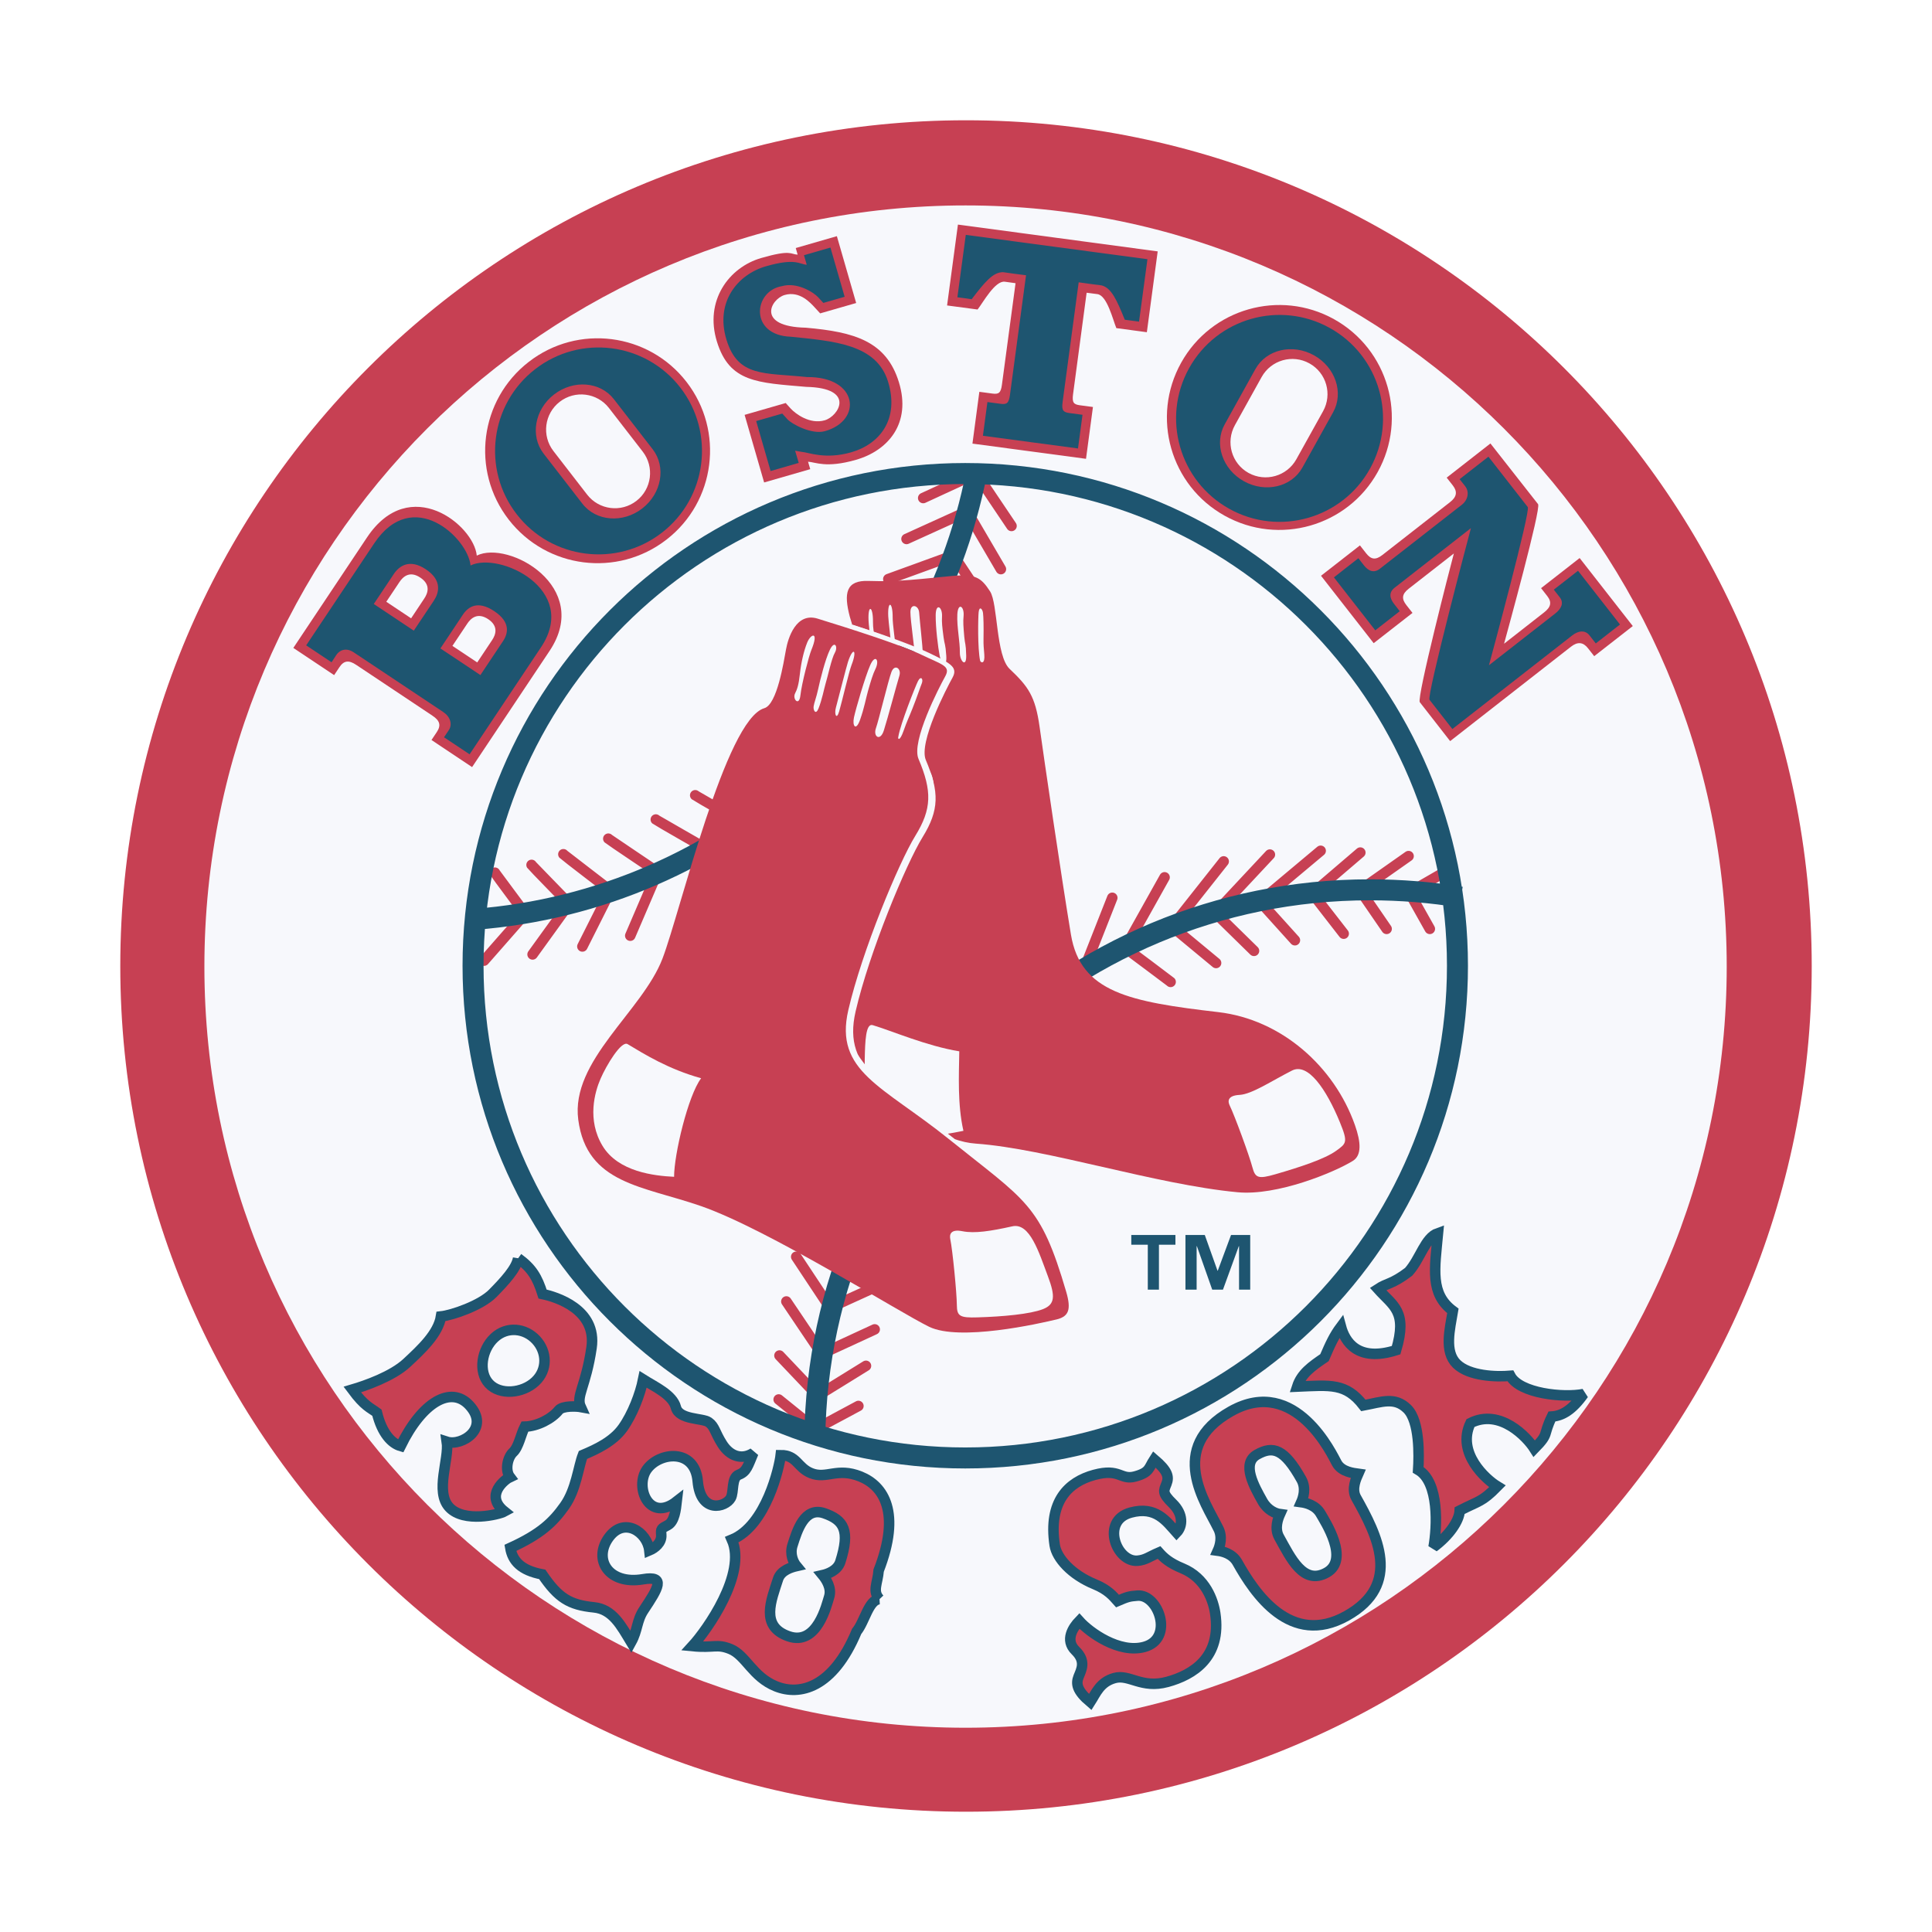 <?xml version="1.0" encoding="utf-8"?>
<!-- Generator: Adobe Illustrator 13.0.0, SVG Export Plug-In . SVG Version: 6.00 Build 14948)  -->
<!DOCTYPE svg PUBLIC "-//W3C//DTD SVG 1.0//EN" "http://www.w3.org/TR/2001/REC-SVG-20010904/DTD/svg10.dtd">
<svg version="1.0" id="Layer_1" xmlns="http://www.w3.org/2000/svg" xmlns:xlink="http://www.w3.org/1999/xlink" x="0px" y="0px"
	 width="192.756px" height="192.756px" viewBox="0 0 192.756 192.756" enable-background="new 0 0 192.756 192.756"
	 xml:space="preserve">
<g>
	<polygon fill-rule="evenodd" clip-rule="evenodd" fill="#FFFFFF" points="0,0 192.756,0 192.756,192.756 0,192.756 0,0 	"/>
	<path fill-rule="evenodd" clip-rule="evenodd" fill="#F7F8FC" d="M96.304,145.461c27.119,0,49.107-21.99,49.107-49.108
		c0-27.123-21.988-49.109-49.107-49.109c-27.123,0-49.108,21.987-49.108,49.109C47.196,123.471,69.181,145.461,96.304,145.461
		L96.304,145.461z"/>
	<path fill-rule="evenodd" clip-rule="evenodd" fill="#C74053" d="M96.38,180.756c46.601,0,84.376-37.779,84.376-84.378
		c0-46.6-37.775-84.378-84.376-84.378c-46.602,0-84.379,37.779-84.379,84.378C12.001,142.977,49.778,180.756,96.38,180.756
		L96.38,180.756z"/>
	<path fill-rule="evenodd" clip-rule="evenodd" fill="#F7F8FC" d="M96.333,172.377c41.941,0,75.942-33.998,75.942-75.94
		c0-41.941-34.001-75.941-75.942-75.941c-41.939,0-75.941,34-75.941,75.941C20.392,138.379,54.394,172.377,96.333,172.377
		L96.333,172.377z"/>
	<path fill-rule="evenodd" clip-rule="evenodd" fill="#C74053" d="M64.784,154.688c-0.199-1.824-2.524-3.43-4.073-1.252
		c-1.547,2.178,0.03,4.705,3.437,4.127c2.321-0.395,1.519,0.895,0.082,3.055c-0.724,1.082-0.592,2.014-1.262,3.227
		c-0.991-1.641-1.842-3.295-3.711-3.479c-2.45-0.246-3.556-0.934-5.158-3.289c-2.147-0.404-2.968-1.361-3.184-2.641
		c3.048-1.391,4.274-2.582,5.421-4.201c1.149-1.619,1.365-3.902,1.822-5.072c1.332-0.559,3.009-1.334,3.982-2.701
		c0.972-1.371,1.731-3.361,2.028-4.834c1.165,0.734,2.942,1.529,3.265,2.785c0.322,1.26,2.672,1.055,3.262,1.475
		c0.624,0.441,0.607,0.994,1.356,2.18c0.75,1.188,1.92,1.646,3.11,0.895c-0.547,1.301-0.671,1.867-1.443,2.164
		c-0.772,0.295-0.474,1.725-0.81,2.328c-0.519,0.934-3.015,1.607-3.298-1.688c-0.286-3.293-3.834-2.91-5.074-1.166
		c-1.238,1.744,0.222,5.355,2.981,3.191c-0.09,0.783-0.212,2.008-0.888,2.369c-0.679,0.361-0.696,0.348-0.655,0.986
		C66.025,153.932,65.321,154.463,64.784,154.688L64.784,154.688z"/>
	<path fill="none" stroke="#1E5570" stroke-width="1.048" stroke-miterlimit="2.613" d="M64.784,154.688
		c-0.199-1.824-2.524-3.43-4.073-1.252c-1.547,2.178,0.03,4.705,3.437,4.127c2.321-0.395,1.519,0.895,0.082,3.055
		c-0.724,1.082-0.592,2.014-1.262,3.227c-0.991-1.641-1.842-3.295-3.711-3.479c-2.45-0.246-3.556-0.934-5.158-3.289
		c-2.147-0.404-2.968-1.361-3.184-2.641c3.048-1.391,4.274-2.582,5.421-4.201c1.149-1.619,1.365-3.902,1.822-5.072
		c1.332-0.559,3.009-1.334,3.982-2.701c0.972-1.371,1.731-3.361,2.028-4.834c1.165,0.734,2.942,1.529,3.265,2.785
		c0.322,1.26,2.672,1.055,3.262,1.475c0.624,0.441,0.607,0.994,1.356,2.18c0.75,1.188,1.92,1.646,3.11,0.895
		c-0.547,1.301-0.671,1.867-1.443,2.164c-0.772,0.295-0.474,1.725-0.81,2.328c-0.519,0.934-3.015,1.607-3.298-1.688
		c-0.286-3.293-3.834-2.91-5.074-1.166c-1.238,1.744,0.222,5.355,2.981,3.191c-0.09,0.783-0.212,2.008-0.888,2.369
		c-0.679,0.361-0.696,0.348-0.655,0.986C66.025,153.932,65.321,154.463,64.784,154.688L64.784,154.688L64.784,154.688z"/>
	<path fill-rule="evenodd" clip-rule="evenodd" fill="#C74053" d="M123.449,155.879c-0.494-0.879-1.486-1.105-1.944-1.166
		c0.189-0.42,0.511-1.387,0.021-2.266c-1.21-2.471-5.167-8.027,1.294-11.648c6.462-3.621,10.14,4.453,10.555,5.184
		c0.49,0.881,1.685,0.994,2.138,1.057c-0.184,0.42-0.711,1.5-0.218,2.373c2.091,3.734,4.648,8.664-0.943,11.803
		C128.749,164.348,125.165,158.943,123.449,155.879L123.449,155.879L123.449,155.879L123.449,155.879z M131.768,151.039
		c-0.491-0.877-1.486-1.104-1.941-1.166c0.186-0.418,0.509-1.385,0.018-2.264c-1.714-3.064-2.829-3.385-4.425-2.488
		c-1.6,0.895-0.279,3.197,0.542,4.666c0.493,0.879,1.289,1.217,1.744,1.277c-0.189,0.42-0.581,1.424-0.087,2.303
		c1.155,2.066,2.417,4.834,4.746,3.529C134.698,155.588,132.181,151.773,131.768,151.039L131.768,151.039z"/>
	<path fill="none" stroke="#1E5570" stroke-width="1.048" stroke-miterlimit="2.613" d="M123.449,155.879
		c-0.494-0.879-1.486-1.105-1.944-1.166c0.189-0.42,0.511-1.387,0.021-2.266c-1.21-2.471-5.167-8.027,1.294-11.648
		c6.462-3.621,10.14,4.453,10.555,5.184c0.49,0.881,1.685,0.994,2.138,1.057c-0.184,0.42-0.711,1.5-0.218,2.373
		c2.091,3.734,4.648,8.664-0.943,11.803C128.749,164.348,125.165,158.943,123.449,155.879L123.449,155.879 M131.768,151.039
		c-0.491-0.877-1.486-1.104-1.941-1.166c0.186-0.418,0.509-1.385,0.018-2.264c-1.714-3.064-2.829-3.385-4.425-2.488
		c-1.6,0.895-0.279,3.197,0.542,4.666c0.493,0.879,1.289,1.217,1.744,1.277c-0.189,0.42-0.581,1.424-0.087,2.303
		c1.155,2.066,2.417,4.834,4.746,3.529C134.698,155.588,132.181,151.773,131.768,151.039L131.768,151.039L131.768,151.039z"/>
	<path fill-rule="evenodd" clip-rule="evenodd" fill="#C74053" d="M146.71,141.977c2.957-1.486,5.658,1.428,6.371,2.555
		c1.549-1.582,0.801-1.25,1.751-3.203c1.025-0.064,2.046-0.668,3.163-2.244c-1.995,0.398-6.374-0.049-7.311-1.818
		c-1.401,0.119-4.103,0.039-5.355-1.189c-1.254-1.23-0.681-3.449-0.374-5.289c-2.286-1.705-1.826-4.137-1.485-7.762
		c-1.29,0.445-1.756,2.557-2.933,3.865c-1.658,1.256-2.146,1.104-3.059,1.707c1.527,1.713,2.965,2.209,1.813,6.107
		c-3.875,1.227-5.11-0.891-5.504-2.348c-0.691,0.926-1.06,1.738-1.643,3.094c-1.284,0.875-2.305,1.592-2.725,2.891
		c3.349-0.143,4.857-0.373,6.607,1.877c1.832-0.342,3.121-0.895,4.377,0.336s1.179,4.686,1.089,6.09
		c2.115,1.221,1.891,5.705,1.535,7.705c1.553-1.148,2.565-2.615,2.609-3.643c1.931-0.99,2.205-0.834,3.755-2.412
		C148.253,147.604,145.283,144.961,146.71,141.977L146.71,141.977z"/>
	<path fill="none" stroke="#1E5570" stroke-width="1.048" stroke-miterlimit="2.613" d="M146.71,141.977
		c2.957-1.486,5.658,1.428,6.371,2.555c1.549-1.582,0.801-1.25,1.751-3.203c1.025-0.064,2.046-0.668,3.163-2.244
		c-1.995,0.398-6.374-0.049-7.311-1.818c-1.401,0.119-4.103,0.039-5.355-1.189c-1.254-1.23-0.681-3.449-0.374-5.289
		c-2.286-1.705-1.826-4.137-1.485-7.762c-1.29,0.445-1.756,2.557-2.933,3.865c-1.658,1.256-2.146,1.104-3.059,1.707
		c1.527,1.713,2.965,2.209,1.813,6.107c-3.875,1.227-5.11-0.891-5.504-2.348c-0.691,0.926-1.06,1.738-1.643,3.094
		c-1.284,0.875-2.305,1.592-2.725,2.891c3.349-0.143,4.857-0.373,6.607,1.877c1.832-0.342,3.121-0.895,4.377,0.336
		s1.179,4.686,1.089,6.09c2.115,1.221,1.891,5.705,1.535,7.705c1.553-1.148,2.565-2.615,2.609-3.643
		c1.931-0.99,2.205-0.834,3.755-2.412C148.253,147.604,145.283,144.961,146.71,141.977L146.71,141.977L146.71,141.977z"/>
	<path fill-rule="evenodd" clip-rule="evenodd" fill="#C74053" d="M115.635,154.891c-0.993,0.426-1.344,0.758-2.151,0.822
		c-2.09,0.172-3.693-3.979-0.676-4.801c2.507-0.684,3.556,0.852,4.581,1.994c0.617-0.639,0.684-1.846-0.396-2.898
		c-1.075-1.051-0.896-1.26-0.614-1.969c0.281-0.711,0.12-1.299-1.218-2.438c-0.558,0.859-0.435,1.305-1.908,1.707
		s-1.499-0.857-4.082-0.156c-2.578,0.703-4.599,2.631-3.944,7.01c0.194,1.295,1.673,2.949,3.99,3.9
		c1.312,0.539,1.821,1.164,2.276,1.674c0.992-0.428,1.179-0.475,1.987-0.539c2.09-0.178,3.704,4.295,0.684,5.117
		c-2.507,0.682-5.459-1.441-6.482-2.588c-0.619,0.641-1.462,1.902-0.383,2.955c1.079,1.051,0.596,1.895,0.312,2.604
		c-0.279,0.707-0.175,1.393,1.167,2.531c0.555-0.861,0.958-2.002,2.43-2.4c1.476-0.406,2.675,1.088,5.254,0.389
		c2.575-0.701,5.438-2.461,4.782-6.844c-0.193-1.291-0.961-3.537-3.281-4.488C116.647,155.932,116.087,155.398,115.635,154.891
		L115.635,154.891z"/>
	<path fill="none" stroke="#1E5570" stroke-width="1.048" stroke-miterlimit="2.613" d="M115.635,154.891
		c-0.993,0.426-1.344,0.758-2.151,0.822c-2.09,0.172-3.693-3.979-0.676-4.801c2.507-0.684,3.556,0.852,4.581,1.994
		c0.617-0.639,0.684-1.846-0.396-2.898c-1.075-1.051-0.896-1.26-0.614-1.969c0.281-0.711,0.12-1.299-1.218-2.438
		c-0.558,0.859-0.435,1.305-1.908,1.707s-1.499-0.857-4.082-0.156c-2.578,0.703-4.599,2.631-3.944,7.01
		c0.194,1.295,1.673,2.949,3.99,3.9c1.312,0.539,1.821,1.164,2.276,1.674c0.992-0.428,1.179-0.475,1.987-0.539
		c2.09-0.178,3.704,4.295,0.684,5.117c-2.507,0.682-5.459-1.441-6.482-2.588c-0.619,0.641-1.462,1.902-0.383,2.955
		c1.079,1.051,0.596,1.895,0.312,2.604c-0.279,0.707-0.175,1.393,1.167,2.531c0.555-0.861,0.958-2.002,2.43-2.4
		c1.476-0.406,2.675,1.088,5.254,0.389c2.575-0.701,5.438-2.461,4.782-6.844c-0.193-1.291-0.961-3.537-3.281-4.488
		C116.647,155.932,116.087,155.398,115.635,154.891L115.635,154.891L115.635,154.891z"/>
	<path fill-rule="evenodd" clip-rule="evenodd" fill="#C74053" d="M87.752,159.545c-1.09,0.053-1.472,2.229-2.282,3.219
		c-2.381,5.707-5.715,6.426-8.052,5.482c-2.338-0.939-2.993-3.098-4.552-3.725c-1.361-0.549-1.616-0.074-3.793-0.291
		c1.464-1.594,5.453-7.211,3.945-10.617c3.45-1.41,4.746-7.287,4.875-8.432c1.609-0.01,1.661,1.246,3.025,1.795
		c1.555,0.627,2.59-0.604,4.927,0.336c2.336,0.941,4.062,3.611,1.82,9.377C87.565,157.969,87.003,158.75,87.752,159.545
		L87.752,159.545L87.752,159.545L87.752,159.545z M82.724,159.32c0.285-0.898-0.33-1.787-0.645-2.17
		c0.471-0.107,1.475-0.438,1.76-1.332c0.995-3.127,0.359-4.16-1.605-4.84c-1.964-0.676-2.694,1.695-3.167,3.191
		c-0.289,0.896,0.083,1.699,0.4,2.08c-0.475,0.109-1.559,0.408-1.844,1.307c-0.672,2.105-1.807,4.709,1.06,5.699
		C81.547,164.244,82.484,160.066,82.724,159.32L82.724,159.32z"/>
	<path fill="none" stroke="#1E5570" stroke-width="1.048" stroke-miterlimit="2.613" d="M87.752,159.545
		c-1.09,0.053-1.472,2.229-2.282,3.219c-2.381,5.707-5.715,6.426-8.052,5.482c-2.338-0.939-2.993-3.098-4.552-3.725
		c-1.361-0.549-1.616-0.074-3.793-0.291c1.464-1.594,5.453-7.211,3.945-10.617c3.45-1.41,4.746-7.287,4.875-8.432
		c1.609-0.01,1.661,1.246,3.025,1.795c1.555,0.627,2.59-0.604,4.927,0.336c2.336,0.941,4.062,3.611,1.82,9.377
		C87.565,157.969,87.003,158.75,87.752,159.545L87.752,159.545 M82.724,159.32c0.285-0.898-0.33-1.787-0.645-2.17
		c0.471-0.107,1.475-0.438,1.76-1.332c0.995-3.127,0.359-4.16-1.605-4.84c-1.964-0.676-2.694,1.695-3.167,3.191
		c-0.289,0.896,0.083,1.699,0.4,2.08c-0.475,0.109-1.559,0.408-1.844,1.307c-0.672,2.105-1.807,4.709,1.06,5.699
		C81.547,164.244,82.484,160.066,82.724,159.32L82.724,159.32L82.724,159.32z"/>
	<path fill-rule="evenodd" clip-rule="evenodd" fill="#C74053" d="M51.695,125.537c1.367,0.992,1.904,1.881,2.439,3.57
		c1.285,0.268,5.456,1.494,4.884,5.367c-0.57,3.867-1.577,4.803-1.075,5.904c-0.375-0.07-1.816-0.15-2.201,0.322
		c-0.678,0.842-2.111,1.602-3.382,1.637c-0.405,0.795-0.612,2.031-1.173,2.553c-0.558,0.521-0.82,1.805-0.307,2.477
		c-0.438,0.199-2.602,1.795-0.553,3.436c-0.55,0.303-4.039,1.152-5.499-0.416c-1.456-1.564,0.011-4.807-0.25-6.545
		c1.495,0.486,4.374-1.355,2.239-3.648c-1.821-1.957-4.689-0.33-6.848,4.076c-0.855-0.246-1.846-1.201-2.364-3.326
		c-0.685-0.512-1.221-0.639-2.458-2.305c1.31-0.387,3.991-1.314,5.446-2.668c1.45-1.35,3.13-2.914,3.407-4.629
		c1.14-0.125,3.984-1.104,5.163-2.305C50.341,127.84,51.523,126.559,51.695,125.537L51.695,125.537L51.695,125.537L51.695,125.537z
		 M48.789,138.047c1.094,1.184,3.342,0.979,4.609-0.201c1.264-1.178,1.184-2.99,0.087-4.166c-1.098-1.18-2.897-1.395-4.166-0.215
		C48.054,134.643,47.691,136.869,48.789,138.047L48.789,138.047z"/>
	<path fill="none" stroke="#1E5570" stroke-width="1.048" stroke-miterlimit="2.613" d="M51.695,125.537
		c1.367,0.992,1.904,1.881,2.439,3.57c1.285,0.268,5.456,1.494,4.884,5.367c-0.57,3.867-1.577,4.803-1.075,5.904
		c-0.375-0.07-1.816-0.15-2.201,0.322c-0.678,0.842-2.111,1.602-3.382,1.637c-0.405,0.795-0.612,2.031-1.173,2.553
		c-0.558,0.521-0.82,1.805-0.307,2.477c-0.438,0.199-2.602,1.795-0.553,3.436c-0.55,0.303-4.039,1.152-5.499-0.416
		c-1.456-1.564,0.011-4.807-0.25-6.545c1.495,0.486,4.374-1.355,2.239-3.648c-1.821-1.957-4.689-0.33-6.848,4.076
		c-0.855-0.246-1.846-1.201-2.364-3.326c-0.685-0.512-1.221-0.639-2.458-2.305c1.31-0.387,3.991-1.314,5.446-2.668
		c1.45-1.35,3.13-2.914,3.407-4.629c1.14-0.125,3.984-1.104,5.163-2.305C50.341,127.84,51.523,126.559,51.695,125.537
		L51.695,125.537 M48.789,138.047c1.094,1.184,3.342,0.979,4.609-0.201c1.264-1.178,1.184-2.99,0.087-4.166
		c-1.098-1.18-2.897-1.395-4.166-0.215C48.054,134.643,47.691,136.869,48.789,138.047L48.789,138.047L48.789,138.047z"/>
	<path fill-rule="evenodd" clip-rule="evenodd" fill="#F7F8FC" d="M89.797,71.281c0.26-0.647,0.773-2.399,1.137-2.929
		c0.367-0.525,0.084-1.22-0.445-0.324c-0.53,0.894-1.179,2.844-1.423,3.659c-0.247,0.812-0.489,1.26-0.571,1.626
		c-0.078,0.365,0.137,0.867,0.452,0.24C89.349,72.744,89.634,71.687,89.797,71.281L89.797,71.281z"/>
	<path fill-rule="evenodd" clip-rule="evenodd" fill="#F7F8FC" d="M92.116,69.33c-0.182,0.424-1.284,3.664-1.504,4.266
		c-0.225,0.61-0.042,1.24,0.283,0.389c0.339-0.885,1.25-3.746,1.544-4.351C93.109,68.267,92.723,67.885,92.116,69.33L92.116,69.33z"
		/>
	<path fill-rule="evenodd" clip-rule="evenodd" fill="#F7F8FC" d="M93.803,72.255c0.343-0.922,0.591-1.567,0.873-2.032
		c0.49-0.812,0.103-1.464-0.469-0.406c-0.566,1.055-1.705,4.043-1.949,4.855c-0.244,0.814,0.082,1.365,0.569,0.265
		C93.316,73.84,93.535,72.97,93.803,72.255L93.803,72.255z"/>
	<path fill-rule="evenodd" clip-rule="evenodd" fill="#F7F8FC" d="M96.912,71.037c0.257-0.662-0.367-1.181-0.734-0.408
		c-0.363,0.772-1.598,4.557-1.909,5.244c-0.351,0.783,0.307,1.319,0.734,0.286C95.471,75.013,96.545,71.97,96.912,71.037
		L96.912,71.037z"/>
	<path fill-rule="evenodd" clip-rule="evenodd" fill="#F7F8FC" d="M98.64,71.706c-0.269,0.434-2.014,3.964-2.299,5.144
		c-0.018,0.212,0.104,0.415,0.448-0.49c0.473-1.232,0.418-1.367,1.02-2.297c0.588-0.912,1.055-1.747,1.177-2.114
		C99.107,71.584,98.962,71.178,98.64,71.706L98.64,71.706z"/>
	
		<path fill="none" stroke="#C74053" stroke-width="1.048" stroke-linecap="round" stroke-linejoin="round" stroke-miterlimit="2.613" d="
		M116.189,87.532l-3.932,7.03c0,0,4.461,3.327,4.535,3.401 M122.086,85.944l-5.142,6.5l4.384,3.632 M126.697,85.263l-5.443,5.822
		l3.857,3.78 M131.762,84.885l-6.047,5.066l3.477,3.855 M140.533,85.415l-4.837,3.402l2.647,3.855 M108.173,96.68l2.799-7.106
		 M144.015,87.077l-3.403,1.965l2.041,3.63 M134.059,93.152l-3.113-4.007l4.773-4.083 M85.643,140.275l-4.298,2.305l-3.657-2.953
		 M86.398,136.27l-4.825,2.982l-3.806-4.01 M87.268,132.633l-5.291,2.443l-3.521-5.227 M89.004,127.645l-6.198,2.822l-3.366-5.078
		 M62.882,93.353l2.724-6.351c0,0-4.838-3.25-4.914-3.326 M88.629,57.776l6.501-2.365l3.368,5.073 M90.445,53.771l6.047-2.747
		l3.367,5.756 M92.109,49.688l5.291-2.444l3.518,5.229 M68.303,91.26l2.266-6.527c0,0-5.061-2.897-5.138-2.968 M72.235,88.844
		l2.266-6.53c0,0-5.058-2.897-5.139-2.968 M58.105,94.428l2.8-5.569c0,0-4.625-3.546-4.696-3.629 M53.136,95.222l3.65-5.054
		c0,0-3.694-3.786-3.751-3.876 M48.293,95.842l4.112-4.684c0,0-2.979-3.995-3.025-4.089"/>
	<path fill="none" stroke="#1E5570" stroke-width="2.095" stroke-miterlimit="2.613" d="M97.438,47.146
		c-4.699,24.135-25.074,42.667-50.099,44.576 M81.292,143.555c0.325-30.307,24.998-54.778,55.385-54.778
		c3.093,0,6.129,0.25,9.084,0.737 M96.304,145.461c27.119,0,49.107-21.99,49.107-49.108c0-27.123-21.988-49.109-49.107-49.109
		c-27.123,0-49.108,21.987-49.108,49.109C47.196,123.471,69.181,145.461,96.304,145.461L96.304,145.461L96.304,145.461z"/>
	<path fill-rule="evenodd" clip-rule="evenodd" fill="#C74053" d="M43.589,73.023c0.431-0.65,0.293-1.132-0.435-1.611l-3.812-2.543
		l-3.81-2.539c-0.723-0.487-1.221-0.432-1.656,0.217l-0.539,0.81l-4.071-2.714c0.845-1.268,6.375-9.563,7.35-11.022
		c4.276-6.411,10.675-1.212,10.951,1.812c3.153-1.563,11.539,3.099,7.264,9.509c-0.973,1.459-6.885,10.325-7.73,11.592l-4.051-2.703
		L43.589,73.023L43.589,73.023L43.589,73.023L43.589,73.023z M47.614,66.09c0,0,1.143-1.713,1.479-2.221
		c0.342-0.508,0.69-1.375-0.387-2.096c-1.083-0.716-1.75-0.062-2.085,0.446c-0.34,0.505-1.483,2.221-1.483,2.221L47.614,66.09
		L47.614,66.09L47.614,66.09L47.614,66.09z M41.017,61.689c0,0,0.972-1.462,1.309-1.97c0.342-0.508,0.689-1.375-0.393-2.093
		c-1.077-0.72-1.742-0.063-2.08,0.445c-0.34,0.505-1.312,1.967-1.312,1.967L41.017,61.689L41.017,61.689z"/>
	<path fill-rule="evenodd" clip-rule="evenodd" fill="#1E5570" d="M44.78,72.843c0.391-0.587,0.122-1.356-0.542-1.793l-8.95-5.967
		c-0.657-0.445-1.345-0.315-1.738,0.271l-0.469,0.721l-2.533-1.688c0.762-1.146,5.907-8.858,6.783-10.17
		c3.852-5.775,9.355-0.535,9.617,2.2c2.852-1.403,10.88,2.381,7.031,8.157c-0.878,1.314-6.365,9.542-7.128,10.684L44.3,73.559
		L44.78,72.843L44.78,72.843L44.78,72.843L44.78,72.843z M47.929,67.352c0,0,1.74-2.604,2.252-3.376
		c0.515-0.772,0.787-1.897-0.872-3.002c-1.655-1.105-2.603-0.43-3.12,0.34c-0.515,0.772-2.25,3.379-2.25,3.379L47.929,67.352
		L47.929,67.352L47.929,67.352L47.929,67.352z M41.284,62.921c0,0,1.48-2.217,1.997-2.989c0.512-0.773,0.87-2.024-0.79-3.129
		c-1.655-1.106-2.69-0.305-3.202,0.467c-0.517,0.77-1.996,2.989-1.996,2.989L41.284,62.921L41.284,62.921z"/>
	<path fill-rule="evenodd" clip-rule="evenodd" fill="#C74053" d="M50.752,51.839c-3.795-4.898-2.894-11.947,2.005-15.737
		c4.897-3.796,11.943-2.897,15.736,2.001c3.794,4.898,2.899,11.944-2.002,15.738C61.59,57.635,54.545,56.738,50.752,51.839
		L50.752,51.839L50.752,51.839L50.752,51.839z M60.76,40.712c-1.185-1.531-3.386-1.81-4.916-0.625
		c-1.532,1.184-1.812,3.387-0.625,4.919l3.36,4.343c1.187,1.53,3.389,1.81,4.919,0.623c1.53-1.183,1.811-3.387,0.626-4.916
		L60.76,40.712L60.76,40.712z"/>
	<path fill-rule="evenodd" clip-rule="evenodd" fill="#1E5570" d="M51.554,51.307c-3.489-4.505-2.666-10.987,1.844-14.479
		c4.505-3.489,10.991-2.666,14.479,1.843c3.488,4.506,2.664,10.988-1.841,14.476C61.528,56.638,55.042,55.817,51.554,51.307
		L51.554,51.307L51.554,51.307L51.554,51.307z M61.25,39.831c-1.361-1.762-4.039-1.972-5.974-0.473
		c-1.939,1.5-2.399,4.144-1.037,5.904l3.866,4.992c1.365,1.761,4.035,1.974,5.974,0.474c1.936-1.5,2.402-4.142,1.04-5.904
		L61.25,39.831L61.25,39.831z"/>
	<path fill-rule="evenodd" clip-rule="evenodd" fill="#C74053" d="M80.62,46.066c0.722,0.03,1.784,0.674,4.789-0.192
		c3.227-0.93,5.531-3.662,4.274-7.743c-1.257-4.086-4.426-5.012-9.287-5.437c-4.996-0.107-3.504-2.858-2.114-3.262
		c1.504-0.434,2.564,0.768,3.029,1.271c0.46,0.502,0.518,0.563,0.518,0.563s2.934-0.844,3.591-1.034c0,0-1.712-5.938-1.925-6.669
		l-4.102,1.184l0.188,0.66c-0.723-0.031-0.628-0.535-3.633,0.335c-3.227,0.929-5.679,4.258-4.421,8.34
		c1.258,4.083,4.045,4.094,8.906,4.516c4.989,0.107,3.245,2.934,1.855,3.334c-1.504,0.435-2.932-0.662-3.393-1.162
		c-0.463-0.504-0.5-0.561-0.5-0.561s-3.444,0.992-4.104,1.183c0,0,1.734,6.008,1.947,6.743l4.6-1.327L80.62,46.066L80.62,46.066z"/>
	<path fill-rule="evenodd" clip-rule="evenodd" fill="#1E5570" d="M79.687,46.183l-2.804,0.812c-0.21-0.733-1.439-4.985-1.439-4.985
		c0.66-0.191,2.604-0.749,2.604-0.749s0.049,0.065,0.51,0.565c0.414,0.467,2.411,1.557,3.729,1.195
		c3.792-1.05,3.347-5.453-1.77-5.401c-4.269-0.448-6.883,0.034-8.035-3.722c-1.152-3.759,1.11-6.514,3.928-7.328
		c3.005-0.868,3.357-0.187,4.078-0.158l-0.274-0.951l2.64-0.762c0.211,0.734,1.417,4.911,1.417,4.911
		c-0.66,0.189-2.126,0.613-2.126,0.613s-0.056-0.063-0.519-0.566c-0.461-0.5-2.108-1.539-3.612-1.107
		c-2.853,0.473-3.285,4.909,0.894,5.046c4.274,0.445,8.537,0.721,9.693,4.479c1.153,3.759-0.837,6.231-3.66,7.047
		c-2.624,0.756-4.303,0-4.939-0.036l-0.671-0.116L79.687,46.183L79.687,46.183z"/>
	<path fill-rule="evenodd" clip-rule="evenodd" fill="#C74053" d="M117.837,36.201c3.009-5.416,9.84-7.365,15.258-4.356
		c5.415,3.012,7.364,9.844,4.354,15.257c-3.014,5.417-9.845,7.366-15.258,4.354C116.772,48.448,114.829,41.618,117.837,36.201
		L117.837,36.201L117.837,36.201L117.837,36.201z M132.005,41.023c0.938-1.692,0.33-3.827-1.363-4.767
		c-1.691-0.943-3.826-0.332-4.768,1.359l-2.666,4.801c-0.941,1.692-0.335,3.827,1.356,4.768c1.693,0.938,3.828,0.332,4.772-1.361
		L132.005,41.023L132.005,41.023z"/>
	<path fill-rule="evenodd" clip-rule="evenodd" fill="#1E5570" d="M118.64,36.728c2.771-4.982,9.056-6.776,14.035-4.005
		c4.986,2.772,6.778,9.055,4.009,14.037c-2.768,4.982-9.056,6.776-14.038,4.005C117.663,47.995,115.87,41.709,118.64,36.728
		L118.64,36.728L118.64,36.728L118.64,36.728z M133.008,41.127c1.084-1.948,0.223-4.491-1.916-5.681
		c-2.142-1.189-4.752-0.579-5.837,1.37l-3.066,5.521c-1.083,1.943-0.223,4.487,1.915,5.676c2.141,1.192,4.755,0.58,5.837-1.366
		L133.008,41.127L133.008,41.127z"/>
	<path fill-rule="evenodd" clip-rule="evenodd" fill="#C74053" d="M140.925,61.15l-3.873,3.02l-5.254-6.726l3.883-3.03l0.613,0.783
		c0.481,0.615,0.938,0.715,1.625,0.175l6.74-5.264c0.688-0.532,0.77-1.052,0.291-1.671l-0.614-0.783l4.364-3.409l4.753,6.054
		c0.327,0.422-3.093,12.818-3.392,13.925l3.989-3.121c0.69-0.531,0.796-1.023,0.315-1.64l-0.612-0.783l3.848-3.004l5.303,6.786
		l-3.85,3.004l-0.614-0.783c-0.48-0.617-1.028-0.694-1.714-0.154l-12.045,9.412c-0.611-0.785-2.698-3.458-3.025-3.88
		c-0.333-0.421,3.095-13.735,3.396-14.842c-0.215,0.172-4.261,3.328-4.507,3.519c-0.688,0.535-0.717,1.014-0.233,1.63L140.925,61.15
		L140.925,61.15z"/>
	<path fill-rule="evenodd" clip-rule="evenodd" fill="#1E5570" d="M145.626,47.807l2.875-2.244l3.924,5.026
		c0.297,0.377-3.603,14.789-3.873,15.784l6.603-5.156c0.621-0.479,0.896-1.065,0.467-1.62l-0.599-0.766l2.415-1.886l4.189,5.361
		l-2.416,1.889l-0.627-0.802c-0.43-0.556-1.111-0.481-1.729,0.007l-11.953,9.336c-0.548-0.706-1.979-2.542-2.279-2.918
		c-0.296-0.38,3.862-16.132,4.132-17.127c-0.191,0.154-7.38,5.765-7.6,5.935c-0.625,0.482-0.504,1.069-0.069,1.624l0.567,0.73
		l-2.442,1.908l-4.126-5.283l2.44-1.91l0.55,0.705c0.435,0.555,0.988,0.825,1.604,0.337l8.167-6.377
		c0.624-0.483,0.768-1.294,0.335-1.849L145.626,47.807L145.626,47.807z"/>
	<path fill-rule="evenodd" clip-rule="evenodd" fill="#C74053" d="M84.779,61.506c-0.6-2.305-0.403-3.636,1.892-3.546
		c2.991,0.115,5.466-0.234,8.315-0.495c2.344-0.218,2.896,0.154,3.794,1.538c0.788,1.217,0.568,6.43,1.95,7.732
		c1.867,1.77,2.56,2.718,2.992,5.793c0.435,3.125,2.133,14.739,3.125,20.71c0.96,5.785,5.876,6.713,14.704,7.742
		c6.324,0.738,11.573,5.449,13.627,11.26c0.625,1.762,0.676,3.045-0.214,3.588c-1.883,1.158-7.546,3.494-11.485,3.123
		c-8.195-0.766-19.005-4.346-26.126-4.852c-5.821-0.418-11.115-7.869-12.042-9.256c-1.313-1.957,1.004-8.103,3.239-14.075
		c0.716-1.907,1.531-3.646,2.625-5.888c0.363-0.747,1.173-1.883,1.43-2.64c0.667-1.983,0.825-4.383,0.103-5.378
		c-2.064-2.832,2.789-9.22,2.394-10.165c-0.741-1.282-9.551-4.222-10.071-4.348C84.9,61.914,84.779,61.506,84.779,61.506
		L84.779,61.506z"/>
	<path fill-rule="evenodd" clip-rule="evenodd" fill="#F7F8FC" d="M87.066,102.277c1.873,0.557,5.428,2.098,8.642,2.613
		c-0.037,2.439-0.185,5.287,0.413,7.934c-2.332,0.477-5.55,1.033-7.666-1.043c-2.168-2.125-2.211-4.725-2.179-6.164
		C86.312,103.951,86.366,102.066,87.066,102.277L87.066,102.277z"/>
	<path fill-rule="evenodd" clip-rule="evenodd" fill="#F7F8FC" d="M122.687,110.293c0.499,1.023,1.965,5.02,2.267,6.174
		c0.286,1.068,0.588,1.182,2.302,0.686c2.466-0.713,4.932-1.529,6.037-2.328c1.041-0.746,1.212-0.844,0.394-2.844
		c-1.358-3.309-3.188-5.98-4.778-5.174c-1.99,1.004-4.005,2.365-5.238,2.432C122.434,109.303,122.495,109.904,122.687,110.293
		L122.687,110.293z"/>
	<path fill-rule="evenodd" clip-rule="evenodd" fill="#F7F8FC" d="M88.62,61.479c0.02,0.482,0.276,2.591,0.34,3.258
		c0.062,0.676,0.515,1.188,0.442,0.235c-0.081-0.984-0.345-2.652-0.34-3.354C89.077,60.029,88.547,59.845,88.62,61.479L88.62,61.479
		z"/>
	<path fill-rule="evenodd" clip-rule="evenodd" fill="#F7F8FC" d="M96.205,63.526c-0.089-1.022-0.125-1.485-0.069-2.052
		c0.095-0.984-0.56-1.425-0.623-0.172c-0.06,1.25,0.265,2.654,0.253,3.798c-0.012,0.885,0.667,1.544,0.632,0.293
		C96.368,64.141,96.275,64.321,96.205,63.526L96.205,63.526z"/>
	<path fill-rule="evenodd" clip-rule="evenodd" fill="#F7F8FC" d="M91.705,61.112c-0.053-0.738-0.873-0.948-0.873-0.054
		c0.002,0.891,0.427,3.655,0.444,4.442c0.02,0.896,0.881,1.107,0.814-0.06C92.024,64.148,91.781,62.157,91.705,61.112L91.705,61.112
		z"/>
	<path fill-rule="evenodd" clip-rule="evenodd" fill="#F7F8FC" d="M97.64,61.071c-0.057,0.53-0.115,3.615,0.148,4.854
		c0.074,0.208,0.499,0.369,0.415-0.637c-0.057-0.692-0.087-0.899-0.077-1.595c0.021-1.137,0-2.146-0.052-2.547
		C98.023,60.747,97.711,60.429,97.64,61.071L97.64,61.071z"/>
	<path fill-rule="evenodd" clip-rule="evenodd" fill="#F7F8FC" d="M94.138,63.566c-0.134-1.018-0.187-1.479-0.152-2.05
		c0.052-0.987-0.621-1.398-0.632-0.146c-0.011,1.251,0.231,3.216,0.402,4.085c0.169,0.868,0.735,1.215,0.654-0.033
		C94.327,64.169,94.24,64.355,94.138,63.566L94.138,63.566z"/>
	<path fill-rule="evenodd" clip-rule="evenodd" fill="#F7F8FC" d="M86.655,61.891c0.02,0.482,0.12,1.16,0.18,1.828
		c0.062,0.674,0.52,1.187,0.44,0.236c-0.078-0.989-0.185-1.222-0.178-1.924C87.112,60.445,86.581,60.259,86.655,61.891
		L86.655,61.891z"/>
	<path fill-rule="evenodd" clip-rule="evenodd" fill="#F7F8FC" d="M85.021,62.31c2.839,0.907,6.039,2.051,7.638,2.818
		c2.122,1.02,2.964,1.42,2.368,2.49c-0.595,1.068-3.397,6.466-2.657,8.21c1.362,3.209,1.337,4.998-0.315,7.683
		c-1.659,2.687-5.323,11.482-6.688,17.384c-1.414,6.113,3.414,7.547,9.965,12.811l-0.731-0.113
		c-6.553-5.262-11.377-6.693-9.963-12.809c1.364-5.9,5.029-14.699,6.681-17.385c1.658-2.685,1.685-4.474,0.323-7.683
		c-0.745-1.742,2.061-7.14,2.654-8.211c0.597-1.067-0.262-1.169-2.386-2.189c-1.399-0.671-4.112-1.606-6.671-2.436L85.021,62.31
		L85.021,62.31z"/>
	<path fill-rule="evenodd" clip-rule="evenodd" fill="#F7F8FC" d="M62.615,104.172c1.677,1.002,4.032,2.484,7.337,3.406
		c-1.307,1.725-2.704,7.621-2.698,9.832c-1.964-0.096-5.568-0.488-7.138-3.084c-1.571-2.596-0.775-5.385-0.198-6.703
		C60.491,106.297,61.992,103.795,62.615,104.172L62.615,104.172z"/>
	<path fill-rule="evenodd" clip-rule="evenodd" fill="#F7F8FC" d="M94.808,123.617c0.233,1.115,0.649,5.389,0.657,6.58
		c0.01,1.105,0.275,1.295,2.057,1.238c2.568-0.076,5.256-0.326,6.531-0.82c1.189-0.467,1.261-1.252,0.499-3.275
		c-0.903-2.41-1.807-5.371-3.546-4.99c-2.18,0.484-3.77,0.732-4.982,0.49C94.813,122.596,94.723,123.195,94.808,123.617
		L94.808,123.617z"/>
	<path fill-rule="evenodd" clip-rule="evenodd" fill="#C74053" d="M78.423,64.783c0.19-1.054,0.974-3.736,3.156-3.06
		c3.042,0.94,8.203,2.572,10.328,3.591c2.124,1.021,2.983,1.123,2.386,2.189c-0.593,1.071-3.398,6.469-2.654,8.211
		c1.362,3.209,1.335,4.998-0.323,7.683c-1.652,2.687-5.316,11.485-6.681,17.385c-1.414,6.115,3.41,7.547,9.963,12.809
		c7.826,6.289,9.2,6.492,11.781,15.303c0.526,1.801,0.194,2.398-0.805,2.705c-2.001,0.496-9.857,2.236-12.867,0.777
		c-3.011-1.457-16.01-9.684-22.748-12.037c-5.808-2.025-11.413-2.193-12.266-8.625c-0.781-5.889,6.395-10.822,8.404-16.078
		c1.812-4.745,6.281-23.845,10.157-24.979C77.532,70.287,78.184,66.078,78.423,64.783L78.423,64.783z"/>
	<path fill-rule="evenodd" clip-rule="evenodd" fill="#F7F8FC" d="M62.615,104.172c1.677,1.002,4.032,2.484,7.337,3.406
		c-1.307,1.725-2.704,7.621-2.698,9.832c-1.964-0.096-5.568-0.488-7.138-3.084c-1.571-2.596-0.775-5.385-0.198-6.703
		C60.491,106.297,61.992,103.795,62.615,104.172L62.615,104.172z"/>
	<path fill-rule="evenodd" clip-rule="evenodd" fill="#F7F8FC" d="M94.808,123.617c0.233,1.115,0.649,5.389,0.657,6.58
		c0.01,1.105,0.275,1.295,2.057,1.238c2.568-0.076,5.256-0.326,6.531-0.82c1.189-0.467,1.261-1.252,0.499-3.275
		c-0.903-2.41-1.807-5.371-3.546-4.99c-2.18,0.484-3.77,0.732-4.982,0.49C94.813,122.596,94.723,123.195,94.808,123.617
		L94.808,123.617z"/>
	<path fill-rule="evenodd" clip-rule="evenodd" fill="#F7F8FC" d="M91.586,67.958c-0.24,0.472-1.759,4.287-1.959,5.54
		c-0.085,0.228,0.123,0.547,0.512-0.554c0.393-1.115,0.505-1.256,0.918-2.307c0.419-1.053,0.757-2.083,0.91-2.455
		C92.142,67.743,91.88,67.38,91.586,67.958L91.586,67.958z"/>
	<path fill-rule="evenodd" clip-rule="evenodd" fill="#F7F8FC" d="M84.604,66.033c-0.152,0.458-1.026,3.915-1.205,4.562
		c-0.183,0.652,0.06,1.294,0.327,0.377c0.275-0.947,0.984-3.997,1.242-4.651C85.546,64.84,85.116,64.479,84.604,66.033
		L84.604,66.033z"/>
	<path fill-rule="evenodd" clip-rule="evenodd" fill="#F7F8FC" d="M79.855,69.39c0.137-1.238,0.86-3.967,1.084-4.51
		c0.817-1.981-0.047-1.656-0.403-0.776c-0.354,0.881-0.605,2.004-0.729,3.119c-0.12,1.119-0.28,1.564-0.481,1.954
		C79.033,69.754,79.733,70.505,79.855,69.39L79.855,69.39z"/>
	<path fill-rule="evenodd" clip-rule="evenodd" fill="#F7F8FC" d="M82.356,68.253c0.218-0.691,0.605-2.559,0.94-3.137
		c0.335-0.582-0.015-1.277-0.492-0.302c-0.475,0.974-0.987,3.057-1.172,3.924c-0.188,0.867-0.401,1.352-0.457,1.737
		c-0.055,0.388,0.212,0.895,0.485,0.218C82.016,69.811,82.223,68.69,82.356,68.253L82.356,68.253z"/>
	<path fill-rule="evenodd" clip-rule="evenodd" fill="#F7F8FC" d="M86.602,68.932c0.281-0.987,0.488-1.677,0.739-2.185
		c0.439-0.887-0.016-1.53-0.519-0.385c-0.506,1.147-1.438,4.35-1.622,5.214c-0.185,0.864,0.198,1.409,0.613,0.228
		C86.23,70.622,86.385,69.699,86.602,68.932L86.602,68.932z"/>
	<path fill-rule="evenodd" clip-rule="evenodd" fill="#F7F8FC" d="M89.735,67.405c0.214-0.708-0.479-1.195-0.796-0.362
		c-0.314,0.833-1.281,4.873-1.549,5.614c-0.297,0.841,0.43,1.346,0.787,0.232C88.57,71.661,89.432,68.408,89.735,67.405
		L89.735,67.405z"/>
	<path fill-rule="evenodd" clip-rule="evenodd" fill="#C74053" d="M102.685,45.016c1.893,0.253,4.76,0.638,5.666,0.76
		c0.108-0.832,0.467-3.505,0.692-5.17l-1.305-0.173c-0.605-0.082-0.793-0.262-0.68-1.092c0.111-0.831,1.232-9.226,1.355-10.134
		c0.471,0.062-0.096-0.018,1.073,0.138c0.973,0.131,1.54,2.546,1.891,3.392l3.044,0.409c0.09-0.68,0.889-6.63,1.082-8.064
		c-0.91-0.124-8.077-1.085-9.966-1.338c-1.893-0.251-9.059-1.212-9.965-1.336c-0.193,1.439-0.99,7.386-1.082,8.068l3.043,0.405
		c0.563-0.721,1.745-2.904,2.719-2.773c1.167,0.156,0.604,0.086,1.069,0.149c-0.123,0.906-1.248,9.302-1.36,10.135
		c-0.108,0.832-0.338,0.954-0.946,0.875l-1.306-0.175c-0.22,1.663-0.577,4.337-0.688,5.168
		C97.927,44.378,100.796,44.761,102.685,45.016L102.685,45.016z"/>
	<path fill-rule="evenodd" clip-rule="evenodd" fill="#1E5570" d="M102.807,44.111c1.888,0.252,3.837,0.513,4.745,0.633
		c0.11-0.83,0.228-1.696,0.45-3.359l-1.308-0.175c-0.604-0.083-0.792-0.26-0.678-1.093c0.11-0.833,1.481-11.043,1.604-11.951
		c0.998,0.138,1.412,0.204,2.288,0.308c0.986,0.26,1.514,1.459,2.312,3.426l1.422,0.189c0.092-0.682,0.646-4.793,0.839-6.229
		c-0.91-0.12-7.172-0.963-9.064-1.212c-1.889-0.256-8.155-1.095-9.06-1.216c-0.194,1.435-0.743,5.545-0.838,6.226l1.423,0.195
		c1.292-1.687,2.119-2.706,3.134-2.698c0.875,0.129,1.286,0.179,2.291,0.307c-0.125,0.908-1.493,11.122-1.605,11.951
		c-0.113,0.833-0.333,0.956-0.937,0.875l-1.31-0.175c-0.224,1.665-0.338,2.529-0.45,3.362
		C98.973,43.596,100.917,43.857,102.807,44.111L102.807,44.111z"/>
	<path fill-rule="evenodd" clip-rule="evenodd" fill="#1E5570" d="M117.273,124.186h-1.645v4.48h-1.112v-4.48h-1.647v-0.971h4.404
		V124.186L117.273,124.186L117.273,124.186L117.273,124.186z M124.732,128.666h-1.112v-4.336h-0.025l-1.579,4.336h-1.073
		l-1.529-4.336h-0.026v4.336h-1.115v-5.451h1.929l1.269,3.562h0.026l1.324-3.562h1.913V128.666L124.732,128.666z"/>
</g>
</svg>
